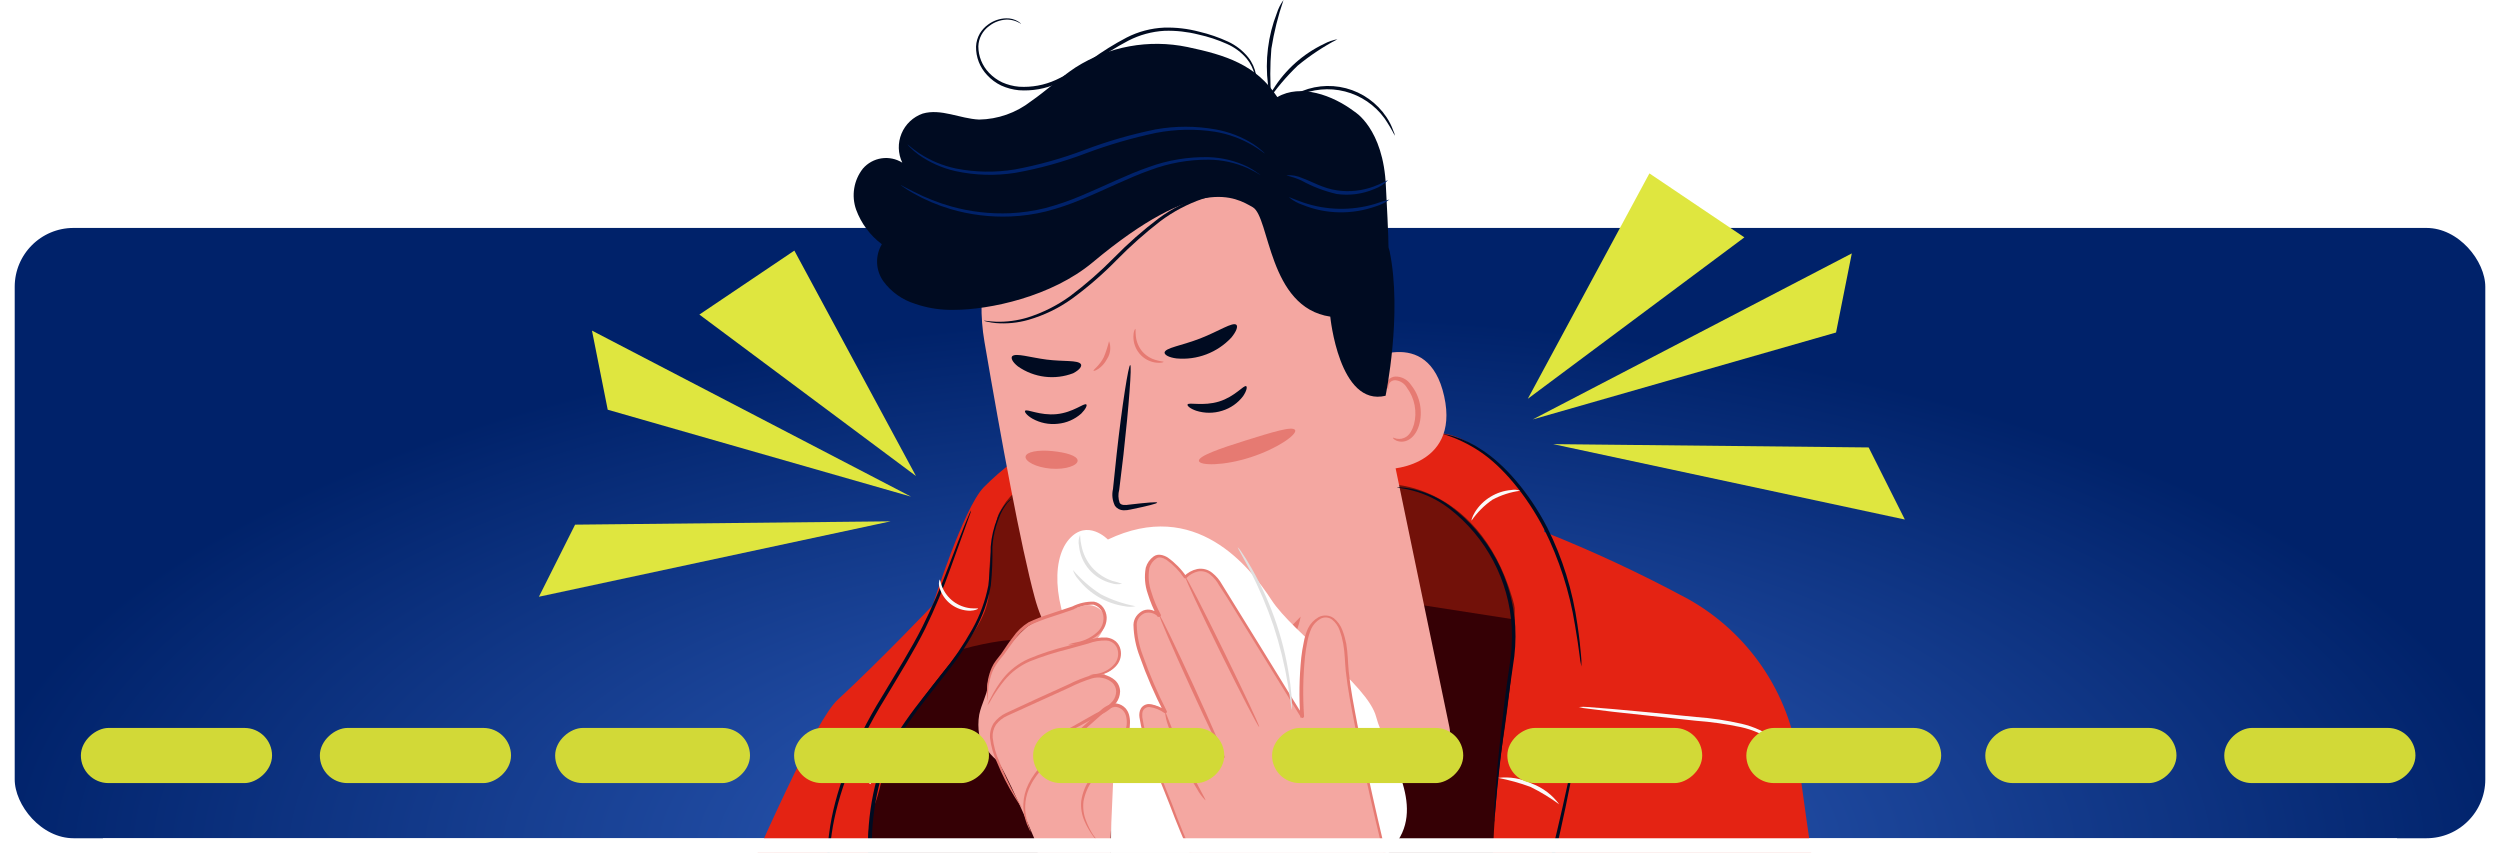 <?xml version="1.0" encoding="UTF-8"?> <svg xmlns="http://www.w3.org/2000/svg" width="680" height="232" viewBox="0 0 680 232" fill="none"> <g clip-path="url(#clip0_447_3329)"> <rect x="2" y="60" width="676" height="170" rx="18" fill="url(#paint0_radial_447_3329)" stroke="white" stroke-width="4"></rect> <path d="M637.445 573.225C623.232 569.164 617.658 576.787 617.658 576.787C617.658 576.787 622.199 549.488 607.654 482.173C593.109 414.857 524.834 355.294 514.867 336.855C505.269 319.098 494.36 245.507 489.174 207.133C487.958 197.935 484.61 189.147 479.396 181.472C474.182 173.797 467.246 167.446 459.143 162.927C446.435 156.068 433.338 149.954 419.92 144.617C421.895 143.417 405.394 117.779 390.609 117.761C377.19 117.761 307.77 91.92 267.588 132.527C262.05 138.175 253.671 164.662 253.671 164.662C253.671 164.662 239.735 179.336 227.83 190.355C215.924 201.374 172.05 315.739 154.645 345.659C137.239 375.579 141.189 439.24 141.189 439.24C100.379 449.189 67.671 468.2 55.471 514.917C43.27 561.634 83.157 595.264 83.157 595.264L652.396 594.968C651.436 583.912 644.607 575.274 637.445 573.225Z" fill="#E42313"></path> <g opacity="0.5"> <path d="M376.877 131.826C378.87 131.235 405.615 132.379 412.943 169.147L384.924 170.587L376.877 131.826Z" fill="black"></path> </g> <g opacity="0.5"> <path d="M255.129 182.455C255.129 182.455 263.712 163.351 265.097 162.152C265.743 161.561 267.072 155.636 268.271 149.545C269.105 144.84 270.943 140.37 273.661 136.44C276.238 133.196 279.447 130.508 283.093 128.54L299.391 165.769L286.581 184.043L255.129 182.455Z" fill="black"></path> </g> <path d="M425.383 170.587L386.769 164.588L273.198 174.241C273.198 174.241 232.591 267.527 235.046 270.111C236.264 271.422 268.473 374.102 268.473 374.102L266.221 458.621C266.221 458.621 254.722 472.833 252.747 482.985C246.564 514.991 458.884 522.651 464.089 503.639V193.548L425.383 170.587Z" fill="#350005"></path> <path d="M273.198 174.241C273.198 174.241 237.408 177.933 227.626 201.928C217.843 225.923 187.757 362.843 187.757 362.843C187.757 362.843 183.29 392.597 195.786 408.582C206.436 422.185 238.996 419.269 258.542 410.427C291.047 395.661 316.795 297.041 316.795 297.041L330.842 262.894L278.089 245.618L254.094 297.484L273.198 174.241Z" fill="#350005"></path> <path d="M401.996 167.301C403.952 167.781 465.897 176.53 477.156 186.737C488.415 196.944 487.049 288.44 487.049 288.44C487.049 288.44 477.174 403.819 467.872 411.313C458.569 418.807 417.87 446.475 395.037 394.166C388.374 378.901 373.755 360.241 364.619 340.915C353.426 316.866 343.566 292.218 335.086 267.084L387.119 242.738L427.468 311.032L420.084 212.966L401.996 167.301Z" fill="#350005"></path> <path d="M267.771 92.954C265.405 79.218 268.306 65.095 275.894 53.404C283.483 41.713 295.201 33.314 308.71 29.883L311.479 29.182C341.934 23.275 363.955 45.794 369.012 76.415L394.244 197.812C394.482 198.816 394.436 199.865 394.11 200.844C393.784 201.822 393.191 202.69 392.398 203.35L333.038 252.023L319.158 188.454C319.158 188.454 289.182 191.334 281.467 162.613C277.664 148.659 272.312 119.44 267.771 92.954Z" fill="#F4A7A1"></path> <path d="M318.844 188.399C332.233 184.993 344.361 177.811 353.784 167.708C353.784 167.708 350.203 190.724 320.782 195.394L318.844 188.399Z" fill="#E67A72"></path> <path d="M295.476 110.008C294.904 109.51 291.932 112.205 287.373 112.648C282.814 113.091 279.27 111.134 278.827 111.743C278.606 112.02 279.252 112.962 280.802 113.866C282.907 115.043 285.327 115.534 287.724 115.269C290.087 115.045 292.317 114.075 294.092 112.5C295.347 111.245 295.753 110.23 295.476 110.008Z" fill="#000B21"></path> <path d="M338.963 105.043C338.298 104.674 335.917 107.886 331.58 109.215C327.242 110.544 323.329 109.344 323.015 110.027C322.849 110.341 323.661 111.134 325.378 111.725C327.672 112.453 330.135 112.453 332.429 111.725C334.704 111.034 336.701 109.638 338.132 107.738C339.11 106.298 339.277 105.209 338.963 105.043Z" fill="#000B21"></path> <path d="M314.747 136.717C314.747 136.458 311.812 136.717 307.216 137.252C306.054 137.437 304.928 137.474 304.54 136.754C304.143 135.611 304.105 134.375 304.429 133.21C304.799 130.201 305.186 127.045 305.574 123.741C307.087 110.285 307.881 99.34 307.42 99.284C306.958 99.229 305.205 110.101 303.728 123.538C303.377 126.86 303.045 130.017 302.731 133.025C302.372 134.575 302.568 136.201 303.285 137.621C303.554 137.976 303.9 138.267 304.296 138.471C304.692 138.675 305.128 138.789 305.574 138.802C306.239 138.815 306.903 138.74 307.549 138.581C311.96 137.677 314.784 136.975 314.747 136.717Z" fill="#000B21"></path> <path d="M336.306 88.358C335.346 87.472 331.544 90.074 326.486 92.049C321.429 94.024 316.888 94.596 316.759 95.907C316.759 96.534 317.922 97.236 320.026 97.494C322.776 97.747 325.548 97.368 328.13 96.386C330.711 95.404 333.034 93.845 334.921 91.828C336.324 90.129 336.749 88.8 336.306 88.358Z" fill="#000B21"></path> <path d="M294 99.044C293.188 97.882 289.238 98.398 284.679 97.808C280.12 97.217 276.392 95.962 275.34 96.867C274.878 97.346 275.34 98.454 276.89 99.672C279.052 101.187 281.552 102.147 284.172 102.469C286.792 102.791 289.451 102.464 291.915 101.518C293.668 100.595 294.351 99.598 294 99.044Z" fill="#000B21"></path> <path d="M370.101 98.86C370.544 98.528 388.43 87.951 392.823 107.812C397.216 127.672 376.377 128.005 376.211 127.451C376.045 126.897 370.101 98.86 370.101 98.86Z" fill="#F4A7A1"></path> <path d="M378.869 119.016C378.869 119.016 379.275 119.182 379.921 119.33C380.825 119.494 381.757 119.302 382.524 118.794C384.369 117.558 385.477 113.848 384.775 110.23C384.449 108.52 383.743 106.905 382.708 105.505C382.389 104.921 381.93 104.425 381.373 104.062C380.816 103.698 380.178 103.477 379.515 103.419C379.093 103.407 378.68 103.539 378.344 103.795C378.008 104.05 377.77 104.412 377.669 104.822C377.521 105.431 377.669 105.8 377.669 105.855C377.669 105.911 377.171 105.616 377.134 104.766C377.14 104.248 377.322 103.747 377.651 103.345C377.879 103.074 378.161 102.852 378.478 102.693C378.796 102.534 379.142 102.442 379.496 102.422C380.348 102.4 381.191 102.597 381.944 102.995C382.697 103.393 383.335 103.977 383.797 104.693C385.025 106.229 385.861 108.04 386.233 109.972C386.99 113.995 385.772 118.204 383.077 119.662C382.578 119.937 382.024 120.096 381.455 120.128C380.887 120.16 380.318 120.064 379.792 119.846C379.017 119.496 378.813 119.071 378.869 119.016Z" fill="#E67A72"></path> <path d="M316.519 98.417C316.519 98.528 315.744 98.805 314.433 98.638C312.704 98.419 311.118 97.564 309.985 96.239C308.853 94.914 308.248 93.219 308.287 91.477C308.287 90.148 308.712 89.428 308.822 89.465C308.933 89.502 308.822 90.258 308.951 91.458C309.114 92.985 309.724 94.43 310.705 95.611C311.724 96.769 313.068 97.593 314.563 97.974C315.652 98.325 316.501 98.325 316.519 98.417Z" fill="#E67A72"></path> <path d="M377.67 67.094C377.67 67.5 377.891 67.888 377.965 68.275C381.509 85.404 376.876 107.646 376.876 107.646C364.232 110.71 361.833 86.124 361.833 86.124C344.907 83.632 345.424 59.01 340.736 56.352C336.047 53.694 325.969 47.326 297.212 71.358C286.027 80.697 269.156 84.278 259.503 84.278H258.432H258.137C254.994 84.218 251.879 83.663 248.908 82.635C245.455 81.575 242.433 79.433 240.288 76.526C239.244 75.067 238.647 73.334 238.571 71.541C238.496 69.748 238.945 67.972 239.864 66.43C236.672 64.041 234.242 60.777 232.868 57.035C232.207 55.166 232.029 53.16 232.352 51.204C232.674 49.248 233.487 47.406 234.714 45.849C236.014 44.349 237.807 43.363 239.77 43.068C241.733 42.774 243.737 43.191 245.42 44.243C244.832 43.014 244.51 41.674 244.474 40.312C244.438 38.949 244.69 37.595 245.212 36.336C245.734 35.077 246.516 33.942 247.506 33.005C248.495 32.069 249.671 31.351 250.957 30.898C255.941 29.44 261.127 32.283 266.314 32.523C271.428 32.44 276.378 30.698 280.416 27.558C284.587 24.678 288.297 21.153 292.561 18.329C301.601 12.597 312.518 10.611 322.998 12.791C333.353 14.969 341.622 17.572 347.436 26.413C353.748 22.721 362.497 25.896 368.312 30.289C368.312 30.289 376.322 34.848 376.968 50.759C377.725 64.861 377.67 67.094 377.67 67.094Z" fill="#000B21"></path> <path d="M246.822 39.26C246.822 39.167 247.893 40.238 250.015 41.678C253.054 43.677 256.441 45.086 260.001 45.831C265.288 46.884 270.723 46.971 276.041 46.089C282.545 44.882 288.926 43.09 295.108 40.736C301.35 38.384 307.769 36.533 314.304 35.199C319.706 34.23 325.237 34.23 330.639 35.199C334.287 35.847 337.773 37.201 340.902 39.186C341.748 39.739 342.55 40.356 343.301 41.032C343.567 41.251 343.814 41.491 344.039 41.752C344.039 41.844 342.914 40.866 340.717 39.537C337.572 37.701 334.12 36.45 330.528 35.845C325.198 35.02 319.766 35.12 314.47 36.14C307.991 37.506 301.623 39.357 295.422 41.678C289.185 44.052 282.74 45.838 276.17 47.012C270.749 47.868 265.215 47.706 259.853 46.532C256.234 45.716 252.814 44.185 249.794 42.028C248.988 41.435 248.229 40.781 247.524 40.072C247.259 39.829 247.024 39.556 246.822 39.26Z" fill="#00226A"></path> <path d="M342.876 47.658C342.876 47.658 341.676 46.846 339.332 45.72C335.994 44.241 332.388 43.462 328.737 43.431C323.311 43.401 317.925 44.364 312.845 46.274C307.068 48.304 301.032 51.405 294.387 54.155C291.178 55.519 287.871 56.642 284.494 57.514C281.336 58.291 278.108 58.748 274.859 58.88C269.347 59.106 263.835 58.426 258.542 56.868C254.991 55.818 251.572 54.363 248.354 52.531C247.228 51.903 246.379 51.331 245.806 50.944C245.507 50.76 245.228 50.543 244.976 50.297C244.976 50.297 246.231 51.017 248.538 52.143C251.793 53.814 255.206 55.156 258.727 56.149C263.954 57.611 269.381 58.234 274.804 57.994C277.997 57.839 281.168 57.375 284.273 56.61C287.596 55.729 290.853 54.612 294.018 53.269C300.552 50.538 306.625 47.455 312.476 45.443C317.664 43.547 323.16 42.633 328.682 42.748C332.411 42.846 336.075 43.746 339.424 45.388C340.326 45.845 341.185 46.383 341.99 46.994C342.312 47.178 342.609 47.401 342.876 47.658Z" fill="#00226A"></path> <path d="M377.485 49.061C376.482 50.105 375.249 50.901 373.886 51.386C370.651 52.784 367.094 53.263 363.605 52.771C360.23 51.999 356.98 50.756 353.951 49.079C351.57 48.009 349.964 47.824 349.983 47.676C351.427 47.566 352.876 47.827 354.191 48.433C356.72 49.301 359.858 51.257 363.752 51.792C367.08 52.265 370.473 51.903 373.627 50.74C376.064 49.873 377.393 48.913 377.485 49.061Z" fill="#00226A"></path> <path d="M377.947 54.266C376.837 55.098 375.586 55.723 374.255 56.112C371.047 57.261 367.658 57.818 364.251 57.754C360.844 57.697 357.477 57.009 354.321 55.724C352.972 55.279 351.72 54.584 350.629 53.675C350.629 53.546 352.106 54.266 354.524 55.096C360.819 57.234 367.624 57.364 373.997 55.465C375.291 54.995 376.609 54.595 377.947 54.266Z" fill="#00226A"></path> <path d="M301.659 92.787C301.954 93.579 302.059 94.429 301.966 95.269C301.873 96.109 301.585 96.915 301.124 97.623C299.814 100.17 297.543 101.093 297.433 100.835C297.322 100.577 299.094 99.432 300.238 97.143C300.82 95.729 301.295 94.273 301.659 92.787Z" fill="#E67A72"></path> <g filter="url(#filter0_i_447_3329)"> <path d="M301.347 136.754C301.347 136.754 295.717 130.903 290.715 136.754C285.713 142.605 286.267 156.762 295.754 171.141C305.241 185.519 301.476 239.564 301.476 239.564L357.588 218.596L361.445 235.798C368.897 231.507 375.317 225.635 380.254 218.596C387.452 207.669 376.562 193.714 374.311 184.984C372.059 176.253 351.792 162.336 345.849 153.2C339.905 144.063 325.121 125.421 301.347 136.754Z" fill="white"></path> </g> <path d="M338.723 264.168C338.723 264.168 322.942 230.464 320.745 224.281C318.549 218.097 309.228 197.462 310.427 193.419C311.627 189.377 317.035 193.419 317.035 193.419C317.035 193.419 306.053 172.193 309.412 167.689C309.733 167.216 310.158 166.822 310.653 166.537C311.148 166.251 311.702 166.082 312.272 166.041C312.842 166 313.414 166.089 313.945 166.301C314.476 166.513 314.952 166.842 315.337 167.265C315.337 167.265 308.471 155.046 314.285 151.372C317.294 149.527 322.388 156.91 322.388 156.91C322.388 156.91 327.206 151.594 331.617 158.294C336.028 164.994 354.209 194.914 354.209 194.914C354.209 194.914 353.139 180.739 355.704 172.193C357.439 166.434 365.819 163.167 366.318 180.665C366.65 191.998 379.847 245.267 379.847 245.267L338.723 264.168Z" fill="#F4A7A1"></path> <path d="M338.723 264.168L339.442 263.78L341.565 262.765L349.705 258.926L379.68 244.898L379.496 245.267C376.136 231.608 372.113 215.273 368.421 196.815C367.535 192.183 366.575 187.439 366.04 182.474C365.8 179.945 365.8 177.527 365.357 175.091L364.951 173.245C364.803 172.654 364.563 172.082 364.36 171.399C363.959 170.267 363.25 169.27 362.312 168.52C361.854 168.183 361.309 167.987 360.742 167.954C360.176 167.921 359.611 168.054 359.118 168.335C358.062 168.953 357.213 169.872 356.682 170.975C356.167 172.157 355.796 173.396 355.575 174.666C355.304 175.959 355.101 177.265 354.965 178.579C354.417 183.964 354.33 189.386 354.707 194.785C354.712 194.911 354.67 195.035 354.587 195.131C354.505 195.227 354.39 195.288 354.264 195.302C354.176 195.303 354.089 195.282 354.011 195.24C353.934 195.198 353.868 195.136 353.821 195.062L342.377 176.512L333.794 162.595L331.616 159.235C331.005 158.112 330.185 157.115 329.198 156.301C328.74 155.918 328.203 155.642 327.625 155.492C327.048 155.342 326.444 155.322 325.857 155.433C324.67 155.702 323.586 156.312 322.738 157.187C322.693 157.232 322.64 157.268 322.582 157.292C322.523 157.317 322.46 157.329 322.397 157.329C322.333 157.329 322.27 157.317 322.212 157.292C322.153 157.268 322.1 157.232 322.055 157.187C320.762 155.271 319.137 153.601 317.256 152.258C316.333 151.705 315.244 151.335 314.487 151.945C313.595 152.545 312.942 153.44 312.642 154.473C312.243 156.659 312.421 158.911 313.159 161.007C313.796 163.132 314.65 165.185 315.706 167.135C315.735 167.187 315.753 167.244 315.759 167.303C315.765 167.362 315.76 167.422 315.742 167.479C315.725 167.536 315.697 167.589 315.659 167.634C315.621 167.68 315.574 167.717 315.521 167.744C315.442 167.798 315.349 167.826 315.253 167.826C315.158 167.826 315.065 167.798 314.986 167.744C314.523 167.254 313.93 166.905 313.276 166.739C312.623 166.572 311.936 166.594 311.294 166.803C310.686 167.086 310.159 167.518 309.762 168.058C309.393 168.603 309.194 169.246 309.19 169.904C309.26 172.752 309.815 175.567 310.833 178.228C312.662 183.426 314.839 188.495 317.348 193.401C317.374 193.449 317.389 193.502 317.393 193.556C317.397 193.61 317.391 193.665 317.374 193.717C317.356 193.768 317.329 193.816 317.293 193.857C317.257 193.898 317.213 193.931 317.164 193.954C317.101 193.987 317.031 194.004 316.961 194.004C316.89 194.004 316.821 193.987 316.758 193.954C315.55 193.075 314.141 192.51 312.66 192.312C312.343 192.288 312.025 192.347 311.737 192.483C311.449 192.619 311.201 192.827 311.017 193.087C310.839 193.365 310.732 193.681 310.704 194.01V194.508V195.062C311.138 197.953 311.887 200.787 312.937 203.516C314.783 208.942 316.905 214.018 318.825 218.78C322.369 228.434 326.208 236.518 329.18 243.255L336.231 258.815C337.031 260.562 337.646 261.928 338.077 262.913C338.28 263.356 338.427 263.688 338.538 263.965L338.686 264.334C338.686 264.334 338.686 264.334 338.483 263.983L337.966 262.968L336.009 258.907L328.755 243.44C325.728 236.758 321.815 228.674 318.216 219.039C316.37 214.276 314.174 209.219 312.236 203.756C311.162 200.96 310.389 198.058 309.928 195.099C309.864 194.695 309.864 194.284 309.928 193.881C309.977 193.448 310.122 193.032 310.353 192.662C310.601 192.28 310.949 191.971 311.358 191.77C311.767 191.568 312.224 191.481 312.679 191.518C314.327 191.728 315.892 192.364 317.219 193.364L316.629 193.881C314.074 188.952 311.866 183.851 310.021 178.616C308.945 175.847 308.364 172.911 308.304 169.941C308.323 169.114 308.586 168.311 309.061 167.634C309.538 166.972 310.173 166.439 310.907 166.083C311.699 165.758 312.58 165.719 313.398 165.972C314.193 166.226 314.923 166.648 315.54 167.209L314.82 167.763C313.733 165.751 312.849 163.637 312.18 161.45C311.4 159.191 311.216 156.769 311.645 154.418C311.994 153.185 312.748 152.106 313.786 151.354C314.072 151.151 314.396 151.008 314.739 150.935C315.082 150.862 315.436 150.86 315.78 150.929C316.437 151.044 317.064 151.289 317.625 151.649C319.612 153.063 321.33 154.819 322.701 156.836H321.963C322.959 155.793 324.245 155.072 325.654 154.769C326.37 154.637 327.106 154.663 327.81 154.844C328.515 155.026 329.171 155.359 329.734 155.821C330.82 156.687 331.723 157.759 332.392 158.977C333.111 160.121 333.813 161.266 334.514 162.41L343.116 176.327L354.559 194.914L353.673 195.191C353.303 189.73 353.395 184.247 353.95 178.801C354.116 177.453 354.301 176.124 354.596 174.814C354.823 173.471 355.22 172.162 355.778 170.919C356.399 169.647 357.389 168.592 358.62 167.892C359.265 167.54 359.997 167.375 360.731 167.418C361.465 167.46 362.173 167.708 362.773 168.132C363.842 168.994 364.659 170.129 365.136 171.418C365.339 172.045 365.597 172.654 365.745 173.263L366.188 175.109C366.612 177.638 366.631 180.222 366.852 182.621C367.351 187.494 368.31 192.256 369.178 196.871C372.869 215.329 376.819 231.664 380.105 245.341C380.12 245.414 380.11 245.491 380.077 245.558C380.043 245.625 379.988 245.678 379.92 245.71L349.631 259.498L341.491 263.19L339.405 264.113L338.723 264.168Z" fill="#E67A72"></path> <path d="M342.49 197.72C342.25 197.831 337.561 188.786 332.006 177.509C326.45 166.231 322.149 156.984 322.389 156.854C322.629 156.725 327.317 165.788 332.873 177.158C338.429 188.528 342.73 197.591 342.49 197.72Z" fill="#E67A72"></path> <path d="M333.149 206.192C332.909 206.303 328.719 197.683 323.81 186.941C318.9 176.198 315.079 167.412 315.337 167.301C315.596 167.191 319.749 175.811 324.677 186.534C329.605 197.258 333.389 206.081 333.149 206.192Z" fill="#E67A72"></path> <path d="M327.87 217.691C326.945 216.751 326.162 215.682 325.545 214.516C322.226 209.155 319.602 203.393 317.737 197.369C317.271 196.136 316.98 194.844 316.869 193.53C317.146 193.53 318.918 199.067 321.964 205.804C325.009 212.541 328.11 217.543 327.87 217.691Z" fill="#E67A72"></path> <path d="M300.313 167.098C299.77 166.132 298.918 165.377 297.893 164.955C296.868 164.533 295.731 164.469 294.665 164.773C289.7 166.139 281.339 168.686 279.05 170.753C275.727 173.743 268.547 181.662 268.566 186.996C268.566 188.62 266.923 191.573 266.351 194.379C266.037 196.212 266.037 198.084 266.351 199.916C267.289 202.529 268.885 204.856 270.984 206.672C273.106 208.518 281.265 227.917 281.265 227.917L286.027 247.371L307.586 254.939L325.342 261.012L316.113 234.58L301.587 239.674L303.063 205.86L307.309 197.849L306.146 192.773L302.657 191.684C303.495 190.967 304.023 189.955 304.133 188.859C304.243 187.762 303.926 186.665 303.248 185.796L300.221 183.231C303.912 181.846 305.555 179.391 303.599 175.201C302.842 174.607 301.962 174.188 301.024 173.974C300.086 173.761 299.112 173.757 298.172 173.965C299.085 173.098 299.76 172.012 300.135 170.81C300.51 169.608 300.571 168.331 300.313 167.098Z" fill="#F4A7A1"></path> <path d="M299.335 229.91C299.335 229.91 299.095 229.689 298.707 229.227C298.319 228.766 297.766 228.065 297.101 227.105C296.281 225.949 295.583 224.712 295.015 223.413C294.237 221.677 293.919 219.77 294.093 217.876C294.427 215.595 295.321 213.433 296.695 211.582C298.233 209.507 299.904 207.534 301.697 205.675C303.628 203.678 305.124 201.302 306.09 198.698C306.575 197.369 306.62 195.92 306.219 194.564C306.03 193.918 305.644 193.349 305.114 192.935C304.584 192.521 303.938 192.283 303.266 192.256C301.826 192.536 300.524 193.298 299.574 194.416L296.197 197.406L289.847 203.054C285.75 206.598 282.132 209.902 280.341 213.575C278.846 216.41 278.458 219.699 279.252 222.804C279.806 225.001 280.415 226.145 280.323 226.182C280.231 226.219 280.138 225.923 279.862 225.388C279.461 224.591 279.139 223.756 278.902 222.896C278.481 221.541 278.294 220.124 278.348 218.706C278.422 216.814 278.894 214.959 279.732 213.261C281.578 209.422 285.27 205.878 289.257 202.39C291.268 200.544 293.391 198.698 295.588 196.705L298.928 193.696C300.021 192.435 301.513 191.588 303.155 191.297C304.033 191.317 304.881 191.613 305.58 192.143C306.28 192.673 306.794 193.411 307.05 194.25C307.509 195.799 307.463 197.453 306.921 198.975C305.917 201.736 304.337 204.253 302.288 206.358C300.498 208.173 298.821 210.096 297.267 212.117C295.953 213.86 295.074 215.891 294.702 218.042C294.503 219.836 294.757 221.651 295.44 223.321C295.935 224.608 296.553 225.844 297.286 227.012C298.633 228.821 299.39 229.855 299.335 229.91Z" fill="#E67A72"></path> <path d="M284.272 207.705C284.272 207.705 284.272 207.705 284.051 207.41C283.864 207.101 283.698 206.781 283.553 206.45C283.305 205.91 283.132 205.339 283.036 204.752C282.941 204.331 282.931 203.896 283.007 203.471C283.083 203.046 283.243 202.641 283.479 202.279L298.245 193.936C299.974 193.185 301.508 192.048 302.73 190.614C303.274 189.874 303.577 188.984 303.598 188.066C303.589 187.611 303.488 187.162 303.3 186.746C303.113 186.331 302.844 185.957 302.509 185.648C301.75 185.019 300.847 184.588 299.88 184.395C298.913 184.202 297.914 184.252 296.971 184.541C294.85 185.204 292.788 186.043 290.806 187.051L273.973 194.693C272.766 195.23 271.713 196.062 270.909 197.111C270.241 198.146 269.924 199.369 270.005 200.599C270.261 202.899 270.884 205.142 271.85 207.244C273.099 210.409 274.547 213.492 276.188 216.473C277.351 218.577 278.034 219.703 278.034 219.74C278.034 219.777 277.794 219.5 277.425 218.983C277.055 218.466 276.539 217.691 275.911 216.658C274.116 213.749 272.561 210.7 271.26 207.539C270.227 205.382 269.56 203.068 269.285 200.692C269.181 199.29 269.53 197.892 270.281 196.705C271.148 195.524 272.297 194.578 273.622 193.954C278.809 191.5 284.494 188.952 290.493 186.221C292.527 185.193 294.645 184.341 296.824 183.673C297.93 183.33 299.107 183.274 300.241 183.514C301.375 183.753 302.429 184.278 303.302 185.039C303.729 185.432 304.071 185.908 304.306 186.438C304.541 186.969 304.664 187.542 304.668 188.122C304.635 189.22 304.268 190.283 303.616 191.167C302.344 192.664 300.747 193.851 298.946 194.637L283.922 202.648C283.51 203.274 283.352 204.033 283.479 204.771C283.553 205.338 283.689 205.895 283.885 206.432C284.043 206.847 284.173 207.272 284.272 207.705Z" fill="#E67A72"></path> <path d="M268.584 191.869C268.802 191.163 269.105 190.488 269.488 189.857C270.391 188.041 271.466 186.316 272.7 184.707C274.589 182.301 277.042 180.399 279.843 179.17C283.227 177.761 286.713 176.614 290.272 175.737L295.717 174.223C297.424 173.577 299.248 173.301 301.07 173.411C301.974 173.526 302.826 173.897 303.525 174.481C304.157 175.061 304.595 175.822 304.78 176.659C304.949 177.392 304.948 178.153 304.779 178.886C304.609 179.618 304.275 180.302 303.801 180.886C303.132 181.684 302.311 182.341 301.386 182.819C300.46 183.298 299.45 183.588 298.412 183.673C297.679 183.798 296.93 183.798 296.197 183.673C296.906 183.49 297.628 183.361 298.356 183.286C300.285 182.982 302.034 181.976 303.266 180.462C303.659 179.941 303.929 179.339 304.057 178.7C304.185 178.061 304.167 177.401 304.004 176.77C303.833 176.077 303.446 175.457 302.898 174.999C302.351 174.541 301.671 174.269 300.959 174.223C299.259 174.163 297.564 174.445 295.975 175.054L290.438 176.586C286.929 177.455 283.482 178.559 280.12 179.89C277.435 181.046 275.062 182.823 273.198 185.076C271.933 186.614 270.791 188.249 269.784 189.967C269.466 190.65 269.063 191.289 268.584 191.869Z" fill="#E67A72"></path> <path d="M290.531 175.294C291.31 175.04 292.106 174.837 292.912 174.684C295.065 174.299 297.056 173.284 298.634 171.768C299.148 171.264 299.549 170.655 299.81 169.984C300.071 169.312 300.186 168.593 300.147 167.874C300.11 167.078 299.817 166.315 299.312 165.7C298.806 165.085 298.115 164.649 297.341 164.459C295.454 164.478 293.597 164.933 291.915 165.788C290.069 166.471 287.983 167.117 285.935 167.8C283.955 168.431 282.014 169.177 280.12 170.033C278.519 171.038 277.138 172.357 276.06 173.909C274.934 175.386 273.937 176.863 272.94 178.21C271.93 179.346 271.04 180.583 270.282 181.901C269.361 183.904 268.841 186.067 268.75 188.269C268.658 189.838 268.75 190.706 268.75 190.706C268.503 189.912 268.403 189.08 268.455 188.251C268.404 185.969 268.845 183.703 269.747 181.606C270.061 180.903 270.457 180.24 270.928 179.631C271.408 179.004 271.888 178.431 272.368 177.785C273.328 176.438 274.214 174.943 275.432 173.429C276.57 171.75 278.047 170.329 279.77 169.258C281.699 168.362 283.685 167.592 285.713 166.951L291.675 164.957C293.5 164.043 295.522 163.592 297.563 163.647C298.583 163.833 299.49 164.409 300.092 165.253C300.637 166.016 300.957 166.918 301.015 167.855C301.045 168.683 300.895 169.507 300.577 170.272C300.258 171.037 299.778 171.724 299.169 172.285C297.465 173.844 295.316 174.832 293.022 175.109C292.205 175.289 291.366 175.351 290.531 175.294Z" fill="#E67A72"></path> <path d="M305.203 158.774C304.238 159.008 303.224 158.957 302.287 158.626C299.951 158.04 297.851 156.752 296.27 154.935C294.693 153.123 293.719 150.865 293.483 148.475C293.276 147.504 293.367 146.495 293.741 145.577C293.889 145.577 293.741 146.684 294.147 148.382C294.565 150.574 295.551 152.617 297.008 154.307C298.5 156 300.409 157.273 302.546 157.999C303.446 158.206 304.333 158.465 305.203 158.774Z" fill="#E0E0E0"></path> <path d="M336.674 148.862C337.118 149.302 337.503 149.799 337.818 150.339C338.501 151.317 339.424 152.775 340.476 154.639C343.238 159.478 345.513 164.579 347.269 169.867C349.026 175.154 350.263 180.601 350.96 186.128C351.219 188.251 351.366 189.968 351.403 191.167C351.48 191.78 351.48 192.4 351.403 193.013C351.237 193.013 350.997 190.392 350.314 186.202C349.41 180.756 348.089 175.388 346.364 170.144C344.591 164.918 342.425 159.834 339.886 154.935C337.929 151.188 336.545 148.954 336.674 148.862Z" fill="#E0E0E0"></path> <path d="M308.877 164.883C307.875 165.111 306.834 165.111 305.831 164.883C300.914 164.144 296.461 161.564 293.372 157.666C292.673 156.918 292.149 156.022 291.84 155.045C294.03 157.598 296.579 159.818 299.408 161.635C302.387 163.178 305.578 164.272 308.877 164.883Z" fill="#E0E0E0"></path> <path d="M613.597 560.009L599.624 478.057L561.491 406.071L514.054 361.607L499.86 302.357L492.477 231.682L487.475 204.383C486.307 198.19 483.473 192.433 479.278 187.73C475.083 183.027 469.685 179.557 463.664 177.693L411.89 161.653C411.89 161.653 412.942 174.463 408.623 202.463C404.304 230.464 405.855 276.129 405.855 276.129C405.855 276.129 440.629 345.29 440.574 380.304C440.574 427.925 450.467 449.466 461.819 460.946C470.586 469.788 480.166 472.667 486.626 476.857C501.392 486.529 569.907 467.48 588.568 508.088C599.771 532.641 604.838 559.55 603.334 586.496L620.113 586.182L613.597 560.009Z" fill="#E42313"></path> <path d="M274.398 130.164C274.398 130.164 268.51 146.001 269.045 159.531C269.285 165.917 265.538 171.251 261.92 176.013C257.564 181.772 250.274 189.709 242.724 202.703C240.232 207.004 240.196 212.911 237.944 218.762C228.715 242.757 257.767 288.311 256.844 291.135C255.922 293.959 201.305 387.115 211.807 426.947C222.31 466.779 206.565 476.783 206.565 476.783C206.565 476.783 174.56 480.475 151.709 478.629C128.858 476.783 70.864 483.779 65.29 524.958C59.715 566.137 89.488 595.098 89.488 595.098H83.729C83.729 595.098 49.047 561.043 53.606 534.187C58.165 507.331 72.451 479.257 72.451 479.257L123.284 458.252L155.991 454.56L152.3 400.866L160.956 351.51L201.065 252.447L219.523 211.36L226.906 191.795L257.361 167.8L266.959 138.95L274.398 130.164Z" fill="#E42313"></path> <path d="M408.771 280.042C408.949 279.004 409.22 277.984 409.583 276.996C410.211 274.892 411.041 272.105 412.057 268.745C414.142 261.768 416.929 252.133 419.717 241.391C422.504 230.649 424.756 220.866 426.306 213.704C427.063 210.271 427.672 207.429 428.152 205.288C428.335 204.249 428.594 203.225 428.927 202.224C428.886 203.279 428.75 204.33 428.521 205.361C428.207 207.373 427.69 210.271 426.989 213.833C425.605 220.995 423.463 230.815 420.676 241.52C417.889 252.226 414.991 261.916 412.721 268.838C411.595 272.289 410.654 275.076 409.952 276.996C409.649 278.044 409.254 279.063 408.771 280.042Z" fill="#000B21"></path> <path d="M225.854 242.886C225.74 242.525 225.66 242.155 225.614 241.779C225.426 240.728 225.29 239.668 225.208 238.604C224.868 234.568 224.986 230.506 225.558 226.496C226.832 216.325 231.668 202.704 239.919 189.451C243.906 182.769 247.855 176.53 250.883 170.495C253.527 165.161 255.898 159.697 257.989 154.123C259.835 149.361 261.274 145.503 262.363 142.863C262.899 141.535 263.342 140.519 263.637 139.836C263.78 139.478 263.953 139.132 264.154 138.803C264.095 139.185 263.983 139.558 263.821 139.91C263.545 140.704 263.175 141.756 262.714 142.993L258.616 154.344C256.615 160.007 254.298 165.553 251.676 170.956C248.668 177.029 244.718 183.323 240.731 190.005C232.536 203.184 227.681 216.602 226.241 226.643C225.614 230.604 225.391 234.617 225.577 238.622C225.688 241.317 225.965 242.886 225.854 242.886Z" fill="#000B21"></path> <path d="M392.509 118.056C392.777 118.042 393.046 118.073 393.303 118.148C394.052 118.288 394.791 118.473 395.518 118.702C398.211 119.56 400.767 120.804 403.104 122.394C409.121 126.251 415.84 133.837 420.842 143.472C425.003 151.769 427.778 160.692 429.056 169.886C429.591 173.393 429.868 176.235 430.034 178.21C430.157 179.233 430.194 180.264 430.145 181.292C429.904 180.297 429.737 179.285 429.646 178.265C429.388 176.309 429 173.466 428.391 169.996C426.928 160.928 424.096 152.134 419.993 143.915C415.046 134.391 408.531 126.879 402.717 122.947C399.581 120.81 396.14 119.161 392.509 118.056Z" fill="#000B21"></path> <path d="M406.482 223.69C406.431 223.329 406.431 222.962 406.482 222.601C406.482 221.881 406.482 220.755 406.482 219.463C406.612 216.768 406.888 212.855 407.35 208.019C407.811 203.183 408.439 197.461 409.196 191.093C409.602 187.919 410.063 184.602 410.58 181.145C411.166 177.627 411.37 174.056 411.189 170.495C410.813 164.239 409.105 158.136 406.18 152.594C403.254 147.052 399.179 142.199 394.226 138.36C391.208 136.043 387.756 134.355 384.075 133.394C381.472 132.748 379.958 132.675 379.977 132.564C380.339 132.523 380.704 132.523 381.066 132.564C382.109 132.635 383.146 132.783 384.167 133.007C387.949 133.858 391.513 135.486 394.632 137.787C399.753 141.622 403.974 146.53 407 152.167C410.025 157.804 411.783 164.034 412.149 170.421C412.338 174.045 412.122 177.679 411.503 181.255C411.011 184.713 410.537 188.03 410.082 191.204C409.196 197.535 408.494 203.257 407.94 208.075C407.387 212.892 407.036 216.787 406.796 219.482L406.519 222.582C406.547 222.952 406.535 223.323 406.482 223.69Z" fill="#000B21"></path> <path d="M259.946 293.553C259.853 293.434 259.767 293.311 259.687 293.183L258.986 292.076L256.402 287.72C254.205 283.936 250.994 278.491 247.505 271.385C243.315 263.18 240.117 254.506 237.981 245.544C235.32 234.47 235.491 222.904 238.479 211.914C239.351 209.03 240.468 206.226 241.82 203.534C243.145 200.973 244.643 198.507 246.305 196.151C249.536 191.481 253.061 187.31 256.236 183.23C259.324 179.439 262.079 175.388 264.468 171.122C266.546 167.418 268.017 163.405 268.824 159.235C269.239 155.743 269.455 152.231 269.47 148.714C269.67 146.031 270.293 143.396 271.316 140.907C271.906 139.303 272.802 137.83 273.955 136.569C274.354 136.124 274.854 135.782 275.413 135.572C274.927 135.893 274.481 136.271 274.084 136.698C273.034 137.994 272.216 139.461 271.667 141.036C270.696 143.503 270.111 146.106 269.931 148.751C270.005 152.251 269.863 155.753 269.507 159.235C268.737 163.492 267.278 167.594 265.188 171.381C262.81 175.712 260.056 179.826 256.956 183.673C253.781 187.771 250.274 191.943 247.099 196.594C243.73 201.303 241.161 206.535 239.495 212.08C236.544 222.935 236.354 234.356 238.941 245.304C241.007 254.246 244.104 262.917 248.17 271.145C251.566 278.214 254.685 283.752 256.79 287.591C257.805 289.437 258.635 290.95 259.207 292.021L259.835 293.202C259.909 293.405 259.964 293.534 259.946 293.553Z" fill="#000B21"></path> <path d="M413.478 133.487C410.827 133.839 408.263 134.671 405.91 135.942C403.713 137.468 401.807 139.375 400.28 141.571C400.17 141.571 400.391 140.612 401.185 139.301C402.242 137.594 403.691 136.164 405.412 135.13C407.118 134.082 409.046 133.45 411.041 133.284C411.857 133.126 412.7 133.197 413.478 133.487Z" fill="#FAFAFA"></path> <path d="M424.109 218.78C421.645 216.981 419.033 215.394 416.301 214.037C413.432 212.977 410.481 212.156 407.478 211.582C410.641 211.201 413.847 211.746 416.707 213.151C419.669 214.269 422.241 216.225 424.109 218.78Z" fill="#FAFAFA"></path> <path d="M488.416 208.924C488.324 208.924 488.047 208.093 487.217 206.727C486.026 204.802 484.463 203.133 482.621 201.817C479.893 199.866 476.797 198.491 473.521 197.775C469.473 196.922 465.372 196.343 461.247 196.04C452.442 195.136 444.468 194.194 438.71 193.604L431.899 192.755C431.056 192.687 430.221 192.539 429.407 192.312C430.248 192.227 431.095 192.227 431.936 192.312L438.783 192.865C444.561 193.364 452.534 194.121 461.339 195.025C465.509 195.321 469.649 195.938 473.724 196.871C477.1 197.651 480.275 199.128 483.045 201.208C484.905 202.623 486.435 204.424 487.53 206.487C487.83 207.041 488.077 207.622 488.269 208.222C488.36 208.445 488.41 208.683 488.416 208.924Z" fill="#FAFAFA"></path> <path d="M236.984 213.28C236.984 213.372 236.301 213.114 235.526 212.357C234.503 211.337 233.771 210.062 233.403 208.665C233.002 207.297 232.951 205.85 233.256 204.457C233.533 203.405 233.92 202.851 234.012 202.888C233.85 204.739 233.956 206.604 234.326 208.425C234.968 210.166 235.864 211.801 236.984 213.28Z" fill="#FAFAFA"></path> <path d="M266.036 165.548C266.036 165.64 265.279 166.065 263.858 166.12C261.992 166.11 260.179 165.5 258.686 164.38C257.194 163.259 256.101 161.689 255.571 159.9C255.319 159.17 255.319 158.377 255.571 157.648C255.737 157.648 255.81 158.479 256.29 159.697C256.939 161.25 257.991 162.601 259.338 163.611C260.685 164.62 262.278 165.251 263.95 165.437C265.169 165.566 265.999 165.382 266.036 165.548Z" fill="#FAFAFA"></path> <path d="M349.115 0C347.63 4.313 346.524 8.747 345.811 13.253C345.423 17.803 345.423 22.379 345.811 26.93C345.299 25.663 344.987 24.324 344.888 22.962C344.475 19.701 344.475 16.402 344.888 13.142C345.289 9.88 346.095 6.68 347.288 3.618C347.695 2.32 348.312 1.098 349.115 0Z" fill="#000B21"></path> <path d="M363.789 10.669C359.947 12.685 356.323 15.091 352.973 17.849C349.843 20.854 347.04 24.182 344.612 27.779C344.963 26.526 345.531 25.346 346.292 24.29C349.634 18.939 354.438 14.654 360.135 11.942C361.278 11.326 362.511 10.897 363.789 10.669Z" fill="#000B21"></path> <path d="M277.739 6.516C276.543 5.704 275.122 5.291 273.678 5.334C271.999 5.43 270.39 6.035 269.064 7.069C268.18 7.705 267.455 8.534 266.943 9.494C266.431 10.454 266.146 11.519 266.111 12.607C266.115 15.299 267.16 17.885 269.027 19.824C270.052 20.897 271.266 21.773 272.608 22.408C274.058 23.051 275.605 23.45 277.185 23.589C280.621 23.803 284.056 23.169 287.189 21.743C290.569 20.218 293.79 18.363 296.806 16.206C299.862 13.982 303.076 11.984 306.422 10.226C309.601 8.591 313.096 7.665 316.666 7.512C319.872 7.423 323.073 7.796 326.172 8.62C328.884 9.257 331.524 10.166 334.054 11.333C336.166 12.319 338.028 13.77 339.499 15.578C340.592 16.959 341.328 18.588 341.64 20.322C341.832 21.419 341.795 22.544 341.529 23.626C341.448 23.995 341.311 24.35 341.123 24.678C341.497 23.28 341.547 21.816 341.271 20.396C340.906 18.747 340.153 17.21 339.074 15.911C337.621 14.212 335.804 12.862 333.758 11.961C331.263 10.842 328.659 9.982 325.988 9.395C322.973 8.63 319.867 8.288 316.759 8.38C313.314 8.571 309.948 9.489 306.884 11.075C303.581 12.815 300.41 14.796 297.397 17C294.329 19.224 291.045 21.135 287.595 22.703C284.316 24.163 280.729 24.797 277.148 24.549C275.476 24.388 273.842 23.951 272.312 23.257C270.876 22.567 269.586 21.608 268.51 20.433C266.515 18.343 265.427 15.55 265.483 12.662C265.533 11.4 265.895 10.17 266.535 9.081C267.113 8.13 267.879 7.307 268.787 6.663C270.221 5.603 271.95 5.016 273.734 4.984C274.849 4.958 275.949 5.246 276.908 5.814C277.152 5.965 277.38 6.138 277.591 6.331C277.684 6.442 277.757 6.497 277.739 6.516Z" fill="#000B21"></path> <path d="M267.661 87.25C267.661 87.139 268.824 87.416 270.892 87.508C273.808 87.595 276.719 87.209 279.511 86.364C283.649 85.056 287.55 83.093 291.066 80.55C295.323 77.355 299.334 73.845 303.064 70.047C306.826 66.205 310.867 62.645 315.153 59.397C318.716 56.785 322.681 54.771 326.893 53.435C329.745 52.547 332.73 52.159 335.715 52.291C336.521 52.343 337.323 52.448 338.115 52.605C338.396 52.635 338.67 52.709 338.927 52.826C334.939 52.419 330.91 52.846 327.096 54.081C322.998 55.491 319.144 57.527 315.67 60.117C311.452 63.378 307.462 66.924 303.728 70.73C299.972 74.574 295.903 78.099 291.564 81.27C287.964 83.845 283.95 85.786 279.696 87.01C276.825 87.827 273.83 88.121 270.855 87.877C270.053 87.807 269.257 87.678 268.474 87.49C268.195 87.439 267.923 87.358 267.661 87.25Z" fill="#000B21"></path> <path d="M379.404 36.934C378.566 35.288 377.622 33.697 376.58 32.172C373.956 28.567 370.159 25.989 365.84 24.88C361.522 23.772 356.952 24.203 352.917 26.099C351.264 26.929 349.667 27.867 348.136 28.905C348.136 28.905 348.45 28.444 349.17 27.779C350.224 26.875 351.383 26.101 352.621 25.472C356.781 23.344 361.578 22.821 366.098 24.002C370.618 25.183 374.546 27.986 377.133 31.877C377.903 33.024 378.523 34.264 378.979 35.568C379.205 35.993 379.349 36.456 379.404 36.934Z" fill="#000B21"></path> <path d="M293.115 125.291C293.115 126.602 289.903 127.802 285.824 127.469C281.745 127.137 278.736 125.457 278.958 124.165C279.179 122.873 282.428 122.32 286.193 122.689C289.959 123.058 293.078 123.962 293.115 125.291Z" fill="#E67A72"></path> <path d="M352.272 116.985C352.862 118.13 347.657 121.951 340.2 124.369C332.743 126.787 326.283 126.657 326.098 125.365C325.914 124.073 331.636 122.043 338.742 119.828C345.848 117.613 351.662 115.767 352.272 116.985Z" fill="#E67A72"></path> <path d="M652 230L28 230" stroke="white" stroke-width="4"></path> <rect x="74" y="198" width="15" height="52" rx="7.5" transform="rotate(90 74 198)" fill="#D2D937"></rect> <rect x="204" y="198" width="15" height="53" rx="7.5" transform="rotate(90 204 198)" fill="#D2D937"></rect> <rect x="333" y="198" width="15" height="52" rx="7.5" transform="rotate(90 333 198)" fill="#D2D937"></rect> <rect x="463" y="198" width="15" height="53" rx="7.5" transform="rotate(90 463 198)" fill="#D2D937"></rect> <rect x="592" y="198" width="15" height="52" rx="7.5" transform="rotate(90 592 198)" fill="#D2D937"></rect> <rect x="139" y="198" width="15" height="52" rx="7.5" transform="rotate(90 139 198)" fill="#D2D937"></rect> <rect x="269" y="198" width="15" height="53" rx="7.5" transform="rotate(90 269 198)" fill="#D2D937"></rect> <rect x="398" y="198" width="15" height="52" rx="7.5" transform="rotate(90 398 198)" fill="#D2D937"></rect> <rect x="528" y="198" width="15" height="53" rx="7.5" transform="rotate(90 528 198)" fill="#D2D937"></rect> <rect x="657" y="198" width="15" height="52" rx="7.5" transform="rotate(90 657 198)" fill="#D2D937"></rect> <path d="M216.063 68.163L249.14 129.473L190.231 85.563L216.063 68.163Z" fill="#DFE63F"></path> <path d="M156.427 142.705L242.253 141.801L146.587 162.312L156.427 142.705Z" fill="#DFE63F"></path> <path d="M165.3 111.441L247.809 135.088L161.016 89.925L165.3 111.441Z" fill="#DFE63F"></path> <path d="M448.641 47.163L415.564 108.473L474.472 64.563L448.641 47.163Z" fill="#DFE63F"></path> <path d="M508.277 121.705L422.45 120.801L518.117 141.312L508.277 121.705Z" fill="#DFE63F"></path> <path d="M499.403 90.441L416.894 114.088L503.688 68.925L499.403 90.441Z" fill="#DFE63F"></path> </g> <defs> <filter id="filter0_i_447_3329" x="287.596" y="133.206" width="95.085" height="106.358" filterUnits="userSpaceOnUse" color-interpolation-filters="sRGB"> <feFlood flood-opacity="0" result="BackgroundImageFix"></feFlood> <feBlend mode="normal" in="SourceGraphic" in2="BackgroundImageFix" result="shape"></feBlend> <feColorMatrix in="SourceAlpha" type="matrix" values="0 0 0 0 0 0 0 0 0 0 0 0 0 0 0 0 0 0 127 0" result="hardAlpha"></feColorMatrix> <feOffset dy="10"></feOffset> <feComposite in2="hardAlpha" operator="arithmetic" k2="-1" k3="1"></feComposite> <feColorMatrix type="matrix" values="0 0 0 0 0.875 0 0 0 0 0.902 0 0 0 0 0.247 0 0 0 1 0"></feColorMatrix> <feBlend mode="normal" in2="shape" result="effect1_innerShadow_447_3329"></feBlend> </filter> <radialGradient id="paint0_radial_447_3329" cx="0" cy="0" r="1" gradientUnits="userSpaceOnUse" gradientTransform="translate(340 232) rotate(-90) scale(174 415.073)"> <stop stop-color="#3464C4"></stop> <stop offset="0.841" stop-color="#00226A"></stop> </radialGradient> <clipPath id="clip0_447_3329"> <rect width="680" height="232" fill="white"></rect> </clipPath> </defs> </svg> 